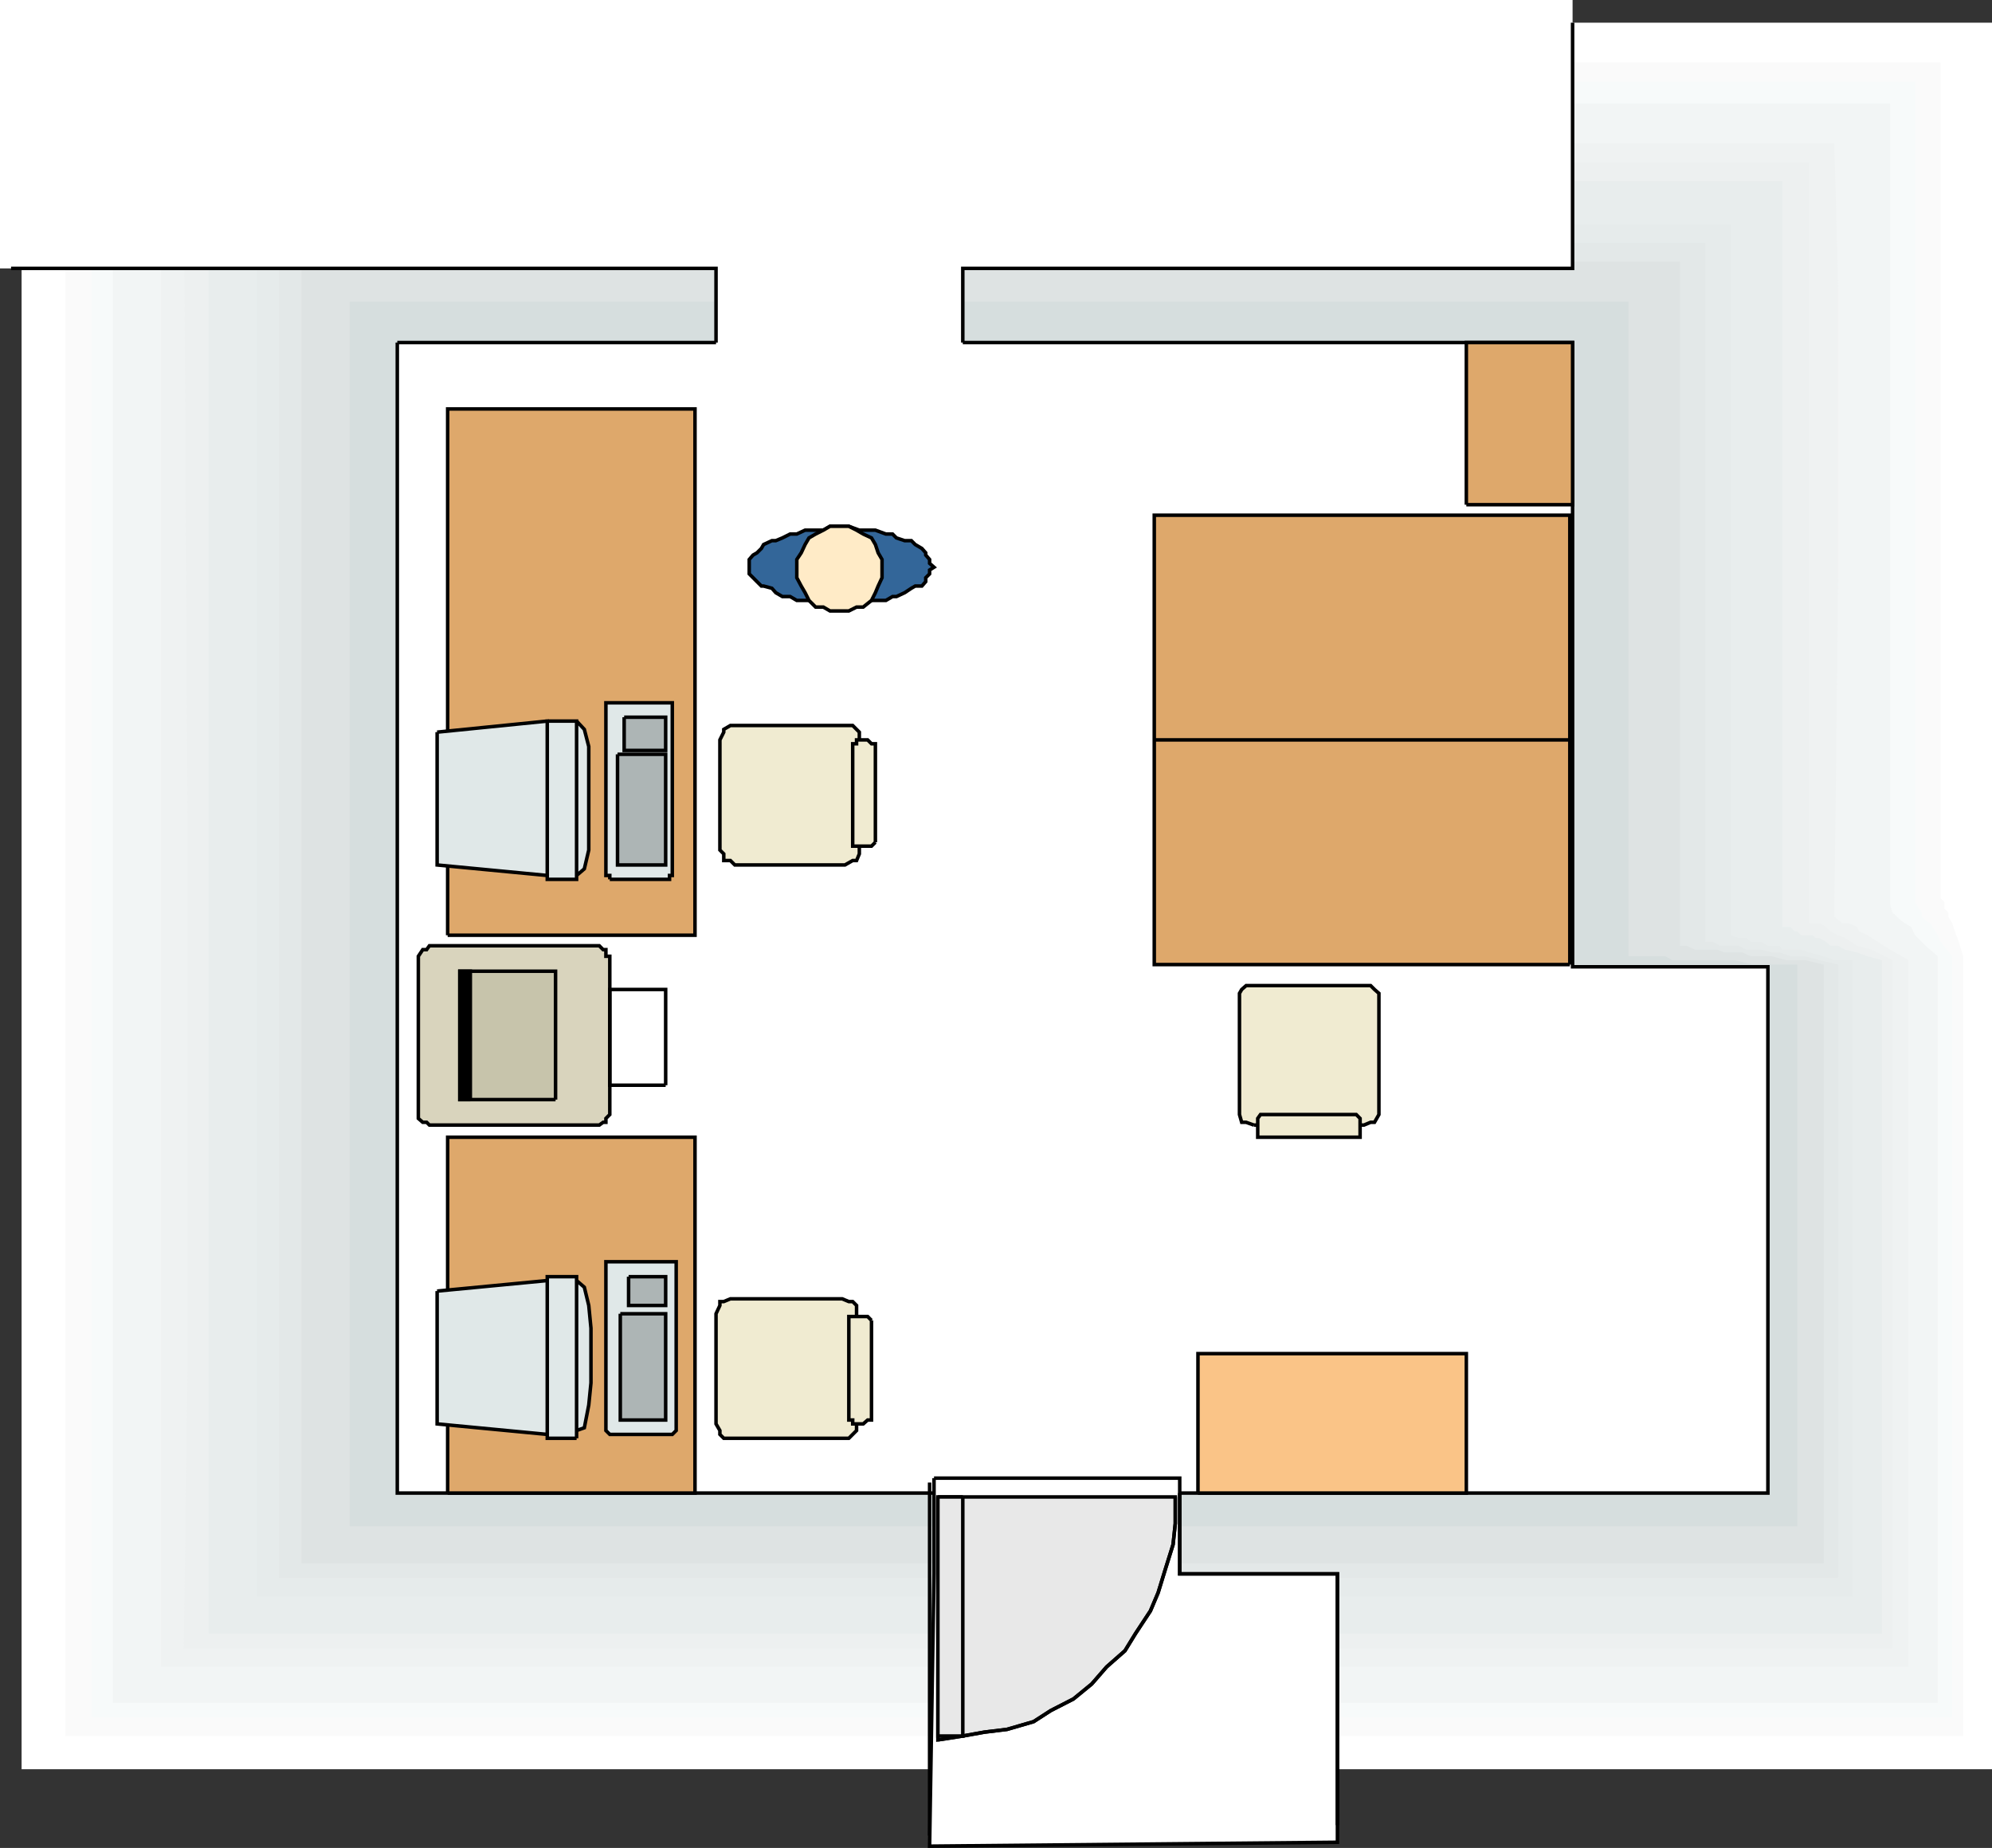 <svg xmlns="http://www.w3.org/2000/svg" width="360" height="333.922"><rect width="100%" height="100%" fill="#333333" stroke="none"/><path fill="#fff" d="M3.902 4.102H360v315.597H3.902V4.102"/><path fill="#fff" d="M8 7.5h347.5v153.3l.703 2.7v1.398l.5 2.602.7 5.3v144.302H8V7.5"/><path fill="#fafafa" d="M11.8 11.3h338.903v151l.7.7v1.2l.699.698v.704l.699 1.199.5 1.5.699 1.898.8 2.602v140.898h-343V11.301"/><path fill="#f7fafa" d="M16.602 14.7h329.5V163l.699 1.2.5.698v.704l.699.699.8.5 1.403 2.199.5 1.2 2.098 2.6v137.5H16.6V14.7"/><path fill="#f2f5f5" d="M20.402 18.7h321.2v144.8l.398 1.398.8.704.7.699.703.5 1.2.699.699 1.5 1.898 1.898 2.203 1.903v134.898h-329.8v-289"/><path fill="#f2f5f5" d="M25.203 22.102H336l.8 26.398v54l-.8 62.398 1.5.704 1.402.699 1.2 1.199 1.5.8 1.199 1.2 2.101 1.398 2.399 2.602v130.8H25.203V22.103"/><path fill="#eff2f2" d="M29.102 25.898H331.5l.703 26v52.5l-.703 61.204 1.402 1.199h1.2l1.5.699.398.8 1.5.7 1.902 1.2 2.2 1.402 3.3 1.898v127.7h-315.8V25.897"/><path fill="#edf0f0" d="M33.203 29.3h293.7v137.5h1.898l1.199.7.8.8 1.403.7 1.2.5 2.199 1.398 2.601.704L342 173.5v124.398H33.203l.7-50v-101l-.7-117.597"/><path fill="#e8eded" d="M37.703 32.7h284.399v134.8h1.5l.699.8h.5l.699.7h2.102l.5.5h.699l1.199.7.8.698h1.403l1.2.704 2.199.5 1.898.699 2.602.699v121.7H37.703V32.7"/><path fill="#e8eded" d="M41.8 36.7h275.802v131.6l1.199.7h1.402l1.399.5h1.199l.8.7h1.2l1.402.698h1.399l1.199.704H330l2.203.5 2.598.699 2.699.699v118.398H41.8V36.7"/><path fill="#e6ebeb" d="M46.402 40.602h266.399V169l1.402.5h1.399l.8.7h1.899l1.199.698h2.102l.5.704h3.398l1.402.5 2.7.699 1.898.699h3.3v115H46.403V40.602"/><path fill="#e3e8e8" d="M50.402 43.898h257.801V170.2h1.399l1.199.7h3.402l1.399.703h2.699l1.902.5h1.399l2 .699h2.601l2.598.699 3.402.8v110.802h-281.8V43.898"/><path fill="#dee3e3" d="M54.5 47.3h249.102v123.598h1.199l1.5.704h4.101l1.2.5h3.3l1.5.699h3.801l2.598.699h3.402l3.399.8v108.2H54.5V47.3"/><path fill="#dee3e3" d="M59.102 51.398h240v120.704h5.3l.399.699h8l2.101.699h5.301l3.399.8h3.3v104.802h-267.8V51.398"/><path fill="#d6dede" d="M63.203 54.5h231.098v118.3H301l1.203.7H313.5l3.3.8h8v101.5H63.204V54.5"/><path fill="#d6dede" d="M67 58.602h222l.703 21.296v43.204L289 173.5h6.5l1.402.8h20.7l4.5.4v97.698H67l.703-39.796v-80.403L67 58.602"/><path fill="#d1d9d9" d="M71.8 61.898h212.403V174.7H319.5v95.102H71.8V61.898"/><path fill="#fff" stroke="#000" stroke-miterlimit="10" stroke-width=".635" d="M71.8 61.898h212.403V174.7H319.5v95.102H71.8V61.898"/><path fill="#fff" d="M129.402 65.8H174V48.5h110.203V0H0v48.5h129.402v17.3"/><path fill="none" stroke="#000" stroke-miterlimit="10" stroke-width=".635" d="M174 61.898V48.5h110.203V4.102M2 48.5h127.402v13.398"/><path fill="#fff" stroke="#000" stroke-miterlimit="10" stroke-width=".635" d="M168.8 267.102h44.403v17.296h28.5v48.5l-73.703.704.8-49.204v-17.296"/><path fill="none" stroke="#000" stroke-miterlimit="10" stroke-width=".635" d="M213.203 269.8v14.598h28.5v45.403M168 331.7v-63.802"/><path fill="#dea86b" stroke="#000" stroke-miterlimit="10" stroke-width=".635" d="M80.902 269.8v-64.3h44.7v64.3h-44.7m0-100.8V73.898h44.7V169h-44.7M265 91.2h19.203V61.897H265V91.2"/><path fill="#fac487" stroke="#000" stroke-miterlimit="10" stroke-width=".635" d="M216.5 269.8v-25.198H265V269.8h-48.5"/><path fill="#d9d4bd" stroke="#000" stroke-miterlimit="10" stroke-width=".635" d="M79 170.898h29.3l.7.704h.5v1.199h.703v28.597l-.703.704v.699h-.5l-.7.5H77.603l-.5-.5h-.7l-.8-.7v-29.3l.8-1.2h.7l.5-.703H79"/><path fill="#c7c4ab" stroke="#000" stroke-miterlimit="10" stroke-width=".635" d="M100.402 198.7h-17.3v-23.2h17.3v23.2"/><path stroke="#000" stroke-miterlimit="10" stroke-width=".635" d="M85 198.7h-1.898v-23.2H85v23.2"/><path fill="none" stroke="#000" stroke-miterlimit="10" stroke-width=".635" d="M120.3 196.102h-10.097V178.8h10.098v17.3"/><path fill="#e8e8e8" stroke="#000" stroke-miterlimit="10" stroke-width=".635" d="M169.5 270.5v43.898l4.5-.699 3.902-.699 4.098-.5 4.8-1.398 3.102-2L194 307l3.3-2.7 2.7-3.1 3.3-2.9 1.903-3.1 2.7-4.098 1.398-3.301 1.199-3.903 1.5-4.796.402-3.801V270.5H169.5"/><path fill="none" stroke="#000" stroke-miterlimit="10" stroke-width=".635" d="m169.5 314.398 4.5-.699 3.902-.699 4.098-.5 4.8-1.398 3.102-2L194 307l3.3-2.7 2.7-3.1 3.3-2.9 1.903-3.1 2.7-4.098 1.398-3.301 1.199-3.903 1.5-4.796.402-3.801V270.5"/><path fill="#e8e8e8" stroke="#000" stroke-miterlimit="10" stroke-width=".635" d="M174 270.5h-4.5v43.2h4.5v-43.2"/><path fill="#e0e8e8" stroke="#000" stroke-miterlimit="10" stroke-width=".635" d="M104.203 259.898h-5.3V230.7h5.3v29.2m0-28.502 1.399 1.204.8 3.296.399 4.102v9.898l-.399 4-.8 4.102-1.399.5v-27.102M79 233.3l19.902-1.902V259.2L79 257.301v-24m31.902 25.899H121.5l.703-.7V228H109.5v30.5l.703.7h.7"/><path fill="#adb5b5" stroke="#000" stroke-miterlimit="10" stroke-width=".635" d="M113.602 230.7h6.699v5.198h-6.7V230.7m-1.499 6.698h8.199v19.204h-8.2v-19.204"/><path fill="#e0e8e8" stroke="#000" stroke-miterlimit="10" stroke-width=".635" d="M103.703 158.898h-4.8v-28.597h5.3v28.597h-.5m.5-28.598 1.399 1.5.8 3.098v18.704l-.8 3.398-1.399 1.2v-27.9M79 132.3l19.902-2v27.9L79 156.3v-24m31.203 26.598H121v-.699h.5V127h-12v31.2h.703v.698"/><path fill="#adb5b5" stroke="#000" stroke-miterlimit="10" stroke-width=".635" d="M112.8 129.602h7.5v6h-7.5v-6m-1.198 6.698h8.699v20h-8.7v-20"/><path fill="#f0ebd1" stroke="#000" stroke-miterlimit="10" stroke-width=".635" d="M154.8 237.398V258.5l-1.398 1.398h-22.601l-.7-.699v-.699l-.699-1.2v-19.902l.7-1.5v-.699h.699l1.199-.5h20.203l1.2.5h.699l.699.7v1.5"/><path fill="#f0ebd1" stroke="#000" stroke-miterlimit="10" stroke-width=".635" d="M157.5 238.602v18h-.7l-.8.699h-1.898v-.7h-.7v-18.703h3.399l.699.704"/><path fill="#dea86b" stroke="#000" stroke-miterlimit="10" stroke-width=".635" d="M283.703 133.7h-75.101V93.101h75.101v40.597m0 40.602h-75.101v-40.6h75.101v40.6"/><path fill="#f0ebd1" stroke="#000" stroke-miterlimit="10" stroke-width=".635" d="M226.602 203.3H246.5l1.203-.5h.7l.8-1.402V179.5l-.8-.7-.7-.698h-22.5l-.8.699-.403.699v21.898l.402 1.403h.801l1.399.5"/><path fill="#f0ebd1" stroke="#000" stroke-miterlimit="10" stroke-width=".635" d="M227.8 205.5h18v-3.398l-.698-.704H227.8l-.5.704v3.398h.5m-72.5-51.898V132.3l-1.198-1.2H132l-1.2.7v.5l-.698 1.398v19.903l.699.699v1.199H132l.8.8h19.903l1.399-.8h.699l.5-1.2v-.698"/><path fill="#f0ebd1" stroke="#000" stroke-miterlimit="10" stroke-width=".635" d="M158.203 152.2v-17.802h-.703l-.7-.699h-2v.7h-.698v18.5h3.398l.703-.7"/><path fill="#369" stroke="#000" stroke-miterlimit="10" stroke-width=".635" d="M152.203 95.102h1.2l1.898.699h2.902l1.899.699h1.199l.699.7 1.5.5h1.203l.7.698 1.199.704.699.796v.403l.699.8v.7l.8.699-.8.5v.7l-.7.698v.704l-.698.796h-1.2l-.699.403-1.203.8-1.5.7h-.7l-1.198.699H156.8l-1.5.5h-6.5l-2.098-.5H144l-1.2-.7h-1.398l-1.199-.698-.703-.801-1.5-.403h-.398l-.801-.796-.7-.704-.699-.699v-2.597l.7-.801.699-.403.8-.796.399-.704 1.5-.699h.703l1.2-.5 1.398-.699H144l1.5-.7h3.3l1.2-.698h2.203"/><path fill="#ffebc7" stroke="#000" stroke-miterlimit="10" stroke-width=".635" d="M152.203 110.398H150l-1.2-.699h-1.398l-1.199-1.199-.703-1.398-.7-1.204-.8-1.5v-3.296l.8-1.204.7-1.5.703-1.199 1.2-.699 1.398-.7 1.199-.698h3.402l1.399.699L156 96.5l1.5.7.703 1.198.5 1.5.7 1.204v3.296l-.7 1.5-.5 1.204-.703 1.398-1.5 1.2h-1.2l-1.398.698h-1.199"/></svg>
